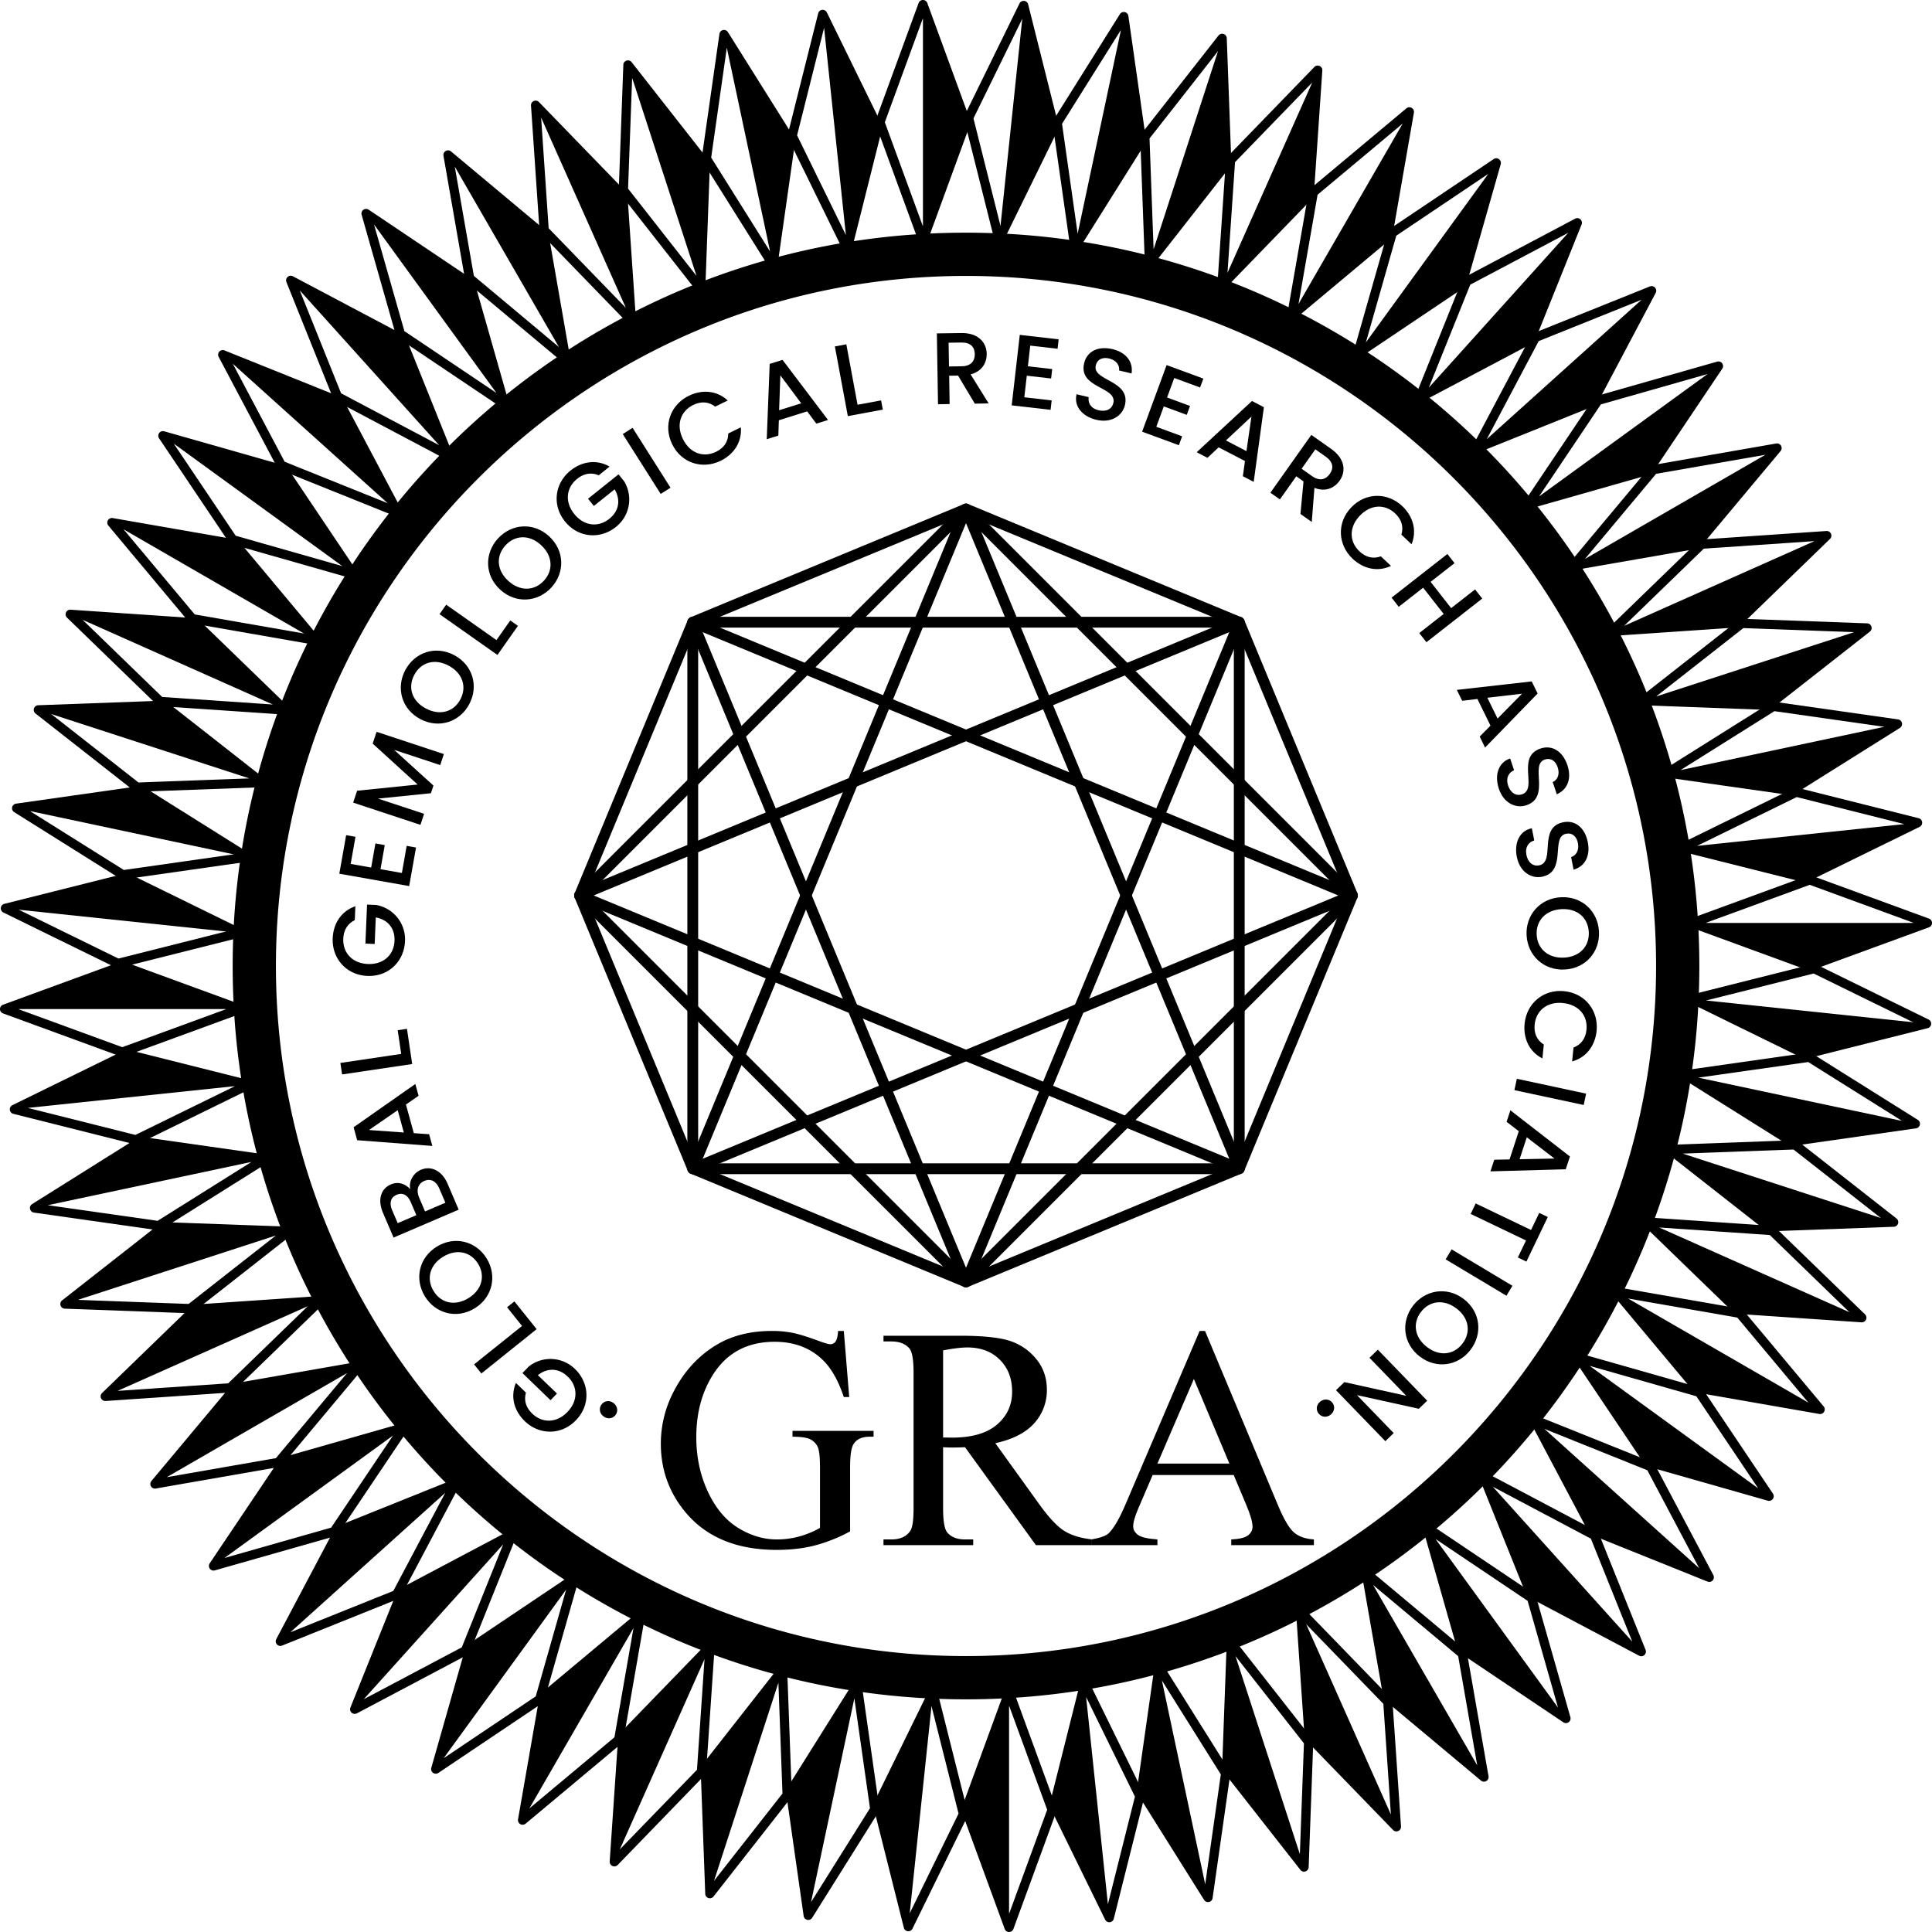<?xml version="1.0" encoding="UTF-8"?>
<svg xmlns="http://www.w3.org/2000/svg" id="Layer_1" data-name="Layer 1" viewBox="0 0 2462.73 2462.73">
  <path d="M1250,2184.78c-126.18,0-248.6-24.72-363.87-73.47a938,938,0,0,1-497.44-497.44c-48.75-115.26-73.47-237.69-73.47-363.87s24.72-248.61,73.47-363.87A938,938,0,0,1,886.13,388.69c115.27-48.75,237.69-73.47,363.87-73.47s248.61,24.72,363.87,73.47a938,938,0,0,1,497.44,497.44c48.75,115.26,73.47,237.69,73.47,363.87s-24.72,248.61-73.47,363.87a938,938,0,0,1-497.44,497.44C1498.61,2160.06,1376.18,2184.78,1250,2184.78Zm0-1814.43C765,370.35,370.35,765,370.35,1250S765,2129.65,1250,2129.65,2129.65,1735,2129.65,1250,1735,370.35,1250,370.35Z" transform="translate(-18.63 -18.63)"></path>
  <path d="M800.93,1807.23c5.16,4.16,5.86,10.74,2.11,15.39s-10.33,5.36-15.49,1.2c-5-4-5.66-10.58-1.91-15.23S796,1803.23,800.93,1807.23Z" transform="translate(-18.63 -18.63)"></path>
  <path d="M676.28,1781.44l12.79,12.39c-2.87,9.88.13,19.11,7.88,26.61,12.89,12.48,31.09,12.37,44.92-1.92s13.44-32.57.55-45c-11.77-11.39-26-11.43-38.18-2L728.62,1795l-8.23,8.5-35.77-34.62,8-8.31a44.53,44.53,0,0,1,59.06,3.26c18.3,17.72,19.95,45.73,1.06,65.24s-46.94,18.78-65.24,1.07C674,1817.05,668.94,1798.93,676.28,1781.44Z" transform="translate(-18.63 -18.63)"></path>
  <path d="M622.94,1757.82l61.13-49L665,1685l9.32-7.48,28.38,35.38-70.46,56.5Z" transform="translate(-18.63 -18.63)"></path>
  <path d="M639.05,1622.87c13.29,21.73,7.78,49.32-15.39,63.5s-50.13,6.45-63.43-15.28c-13.42-21.95-7.77-49.32,15.28-63.43S625.62,1600.92,639.05,1622.87Zm-11,6.71c-9.36-15.29-27.23-19.6-44.63-8.95S562,1649,571.32,1664.31s27,19.73,44.41,9.09S637.44,1644.88,628.08,1629.58Z" transform="translate(-18.63 -18.63)"></path>
  <path d="M589.1,1527.39l14.23,33.2-83,35.57-13.56-31.65c-7.52-17.56-1.84-31,9.86-36,10-4.3,18.74-.82,25,6-2.24-9.51,3.53-20.46,13.44-24.71C567.75,1504.3,581.83,1510.43,589.1,1527.39Zm-70.73,33.55,7.22,16.84,23.76-10.18-7.21-16.84c-3.79-8.84-10.27-12.42-17.92-9.15S514.58,1552.1,518.37,1560.94Zm34.42-16,7.67,17.92,25.92-11.1-7.88-18.4c-3.94-9.2-11-12.82-19-9.39C551.25,1527.48,548.9,1535.85,552.79,1544.92Z" transform="translate(-18.63 -18.63)"></path>
  <path d="M536.1,1426.58l10,36.48,19.52,1.38,4.09,14.92-95.79-7.29-4.54-16.54,78.67-55.13,4.13,15ZM489,1459.06l44.4,3.18-7.81-28.45Z" transform="translate(-18.63 -18.63)"></path>
  <path d="M452.52,1373.56l77.53-11.5-4.49-30.22,11.83-1.75,6.66,44.87-89.35,13.26Z" transform="translate(-18.63 -18.63)"></path>
  <path d="M471.63,1173.81l-.75,17.79c-9.29,4.42-14.2,12.8-14.66,23.57-.75,17.92,11.42,31.44,31.29,32.28s33.27-11.6,34-29.52c.69-16.36-8.75-27-23.85-29.88l-1.43,33.89-11.81-.5,2.1-49.73,11.55.49a44.54,44.54,0,0,1,36.81,46.3c-1.08,25.45-20.9,45.29-48,44.14s-45.22-22.59-44.15-48C443.52,1195.78,453.68,1180,471.63,1173.81Z" transform="translate(-18.63 -18.63)"></path>
  <path d="M471.76,1085.31l-6.12,34.55,26.11,4.63,5.44-30.72,11.9,2.11-5.44,30.72,27.26,4.82,6.12-34.55,11.9,2.11-8.71,49.14-89.06-15.78,8.7-49.14Z" transform="translate(-18.63 -18.63)"></path>
  <path d="M468.83,1041.75l5-15.17L551,1018.7l-57.33-52.21,5-15,85.75,28.34-4.64,14.06-58.74-19.41L571.14,1020l-3.22,9.75-67.42,6.87L559.23,1056l-4.65,14.07Z" transform="translate(-18.63 -18.63)"></path>
  <path d="M616.87,916.1C605,938.62,578.43,948,554.41,935.27s-31.13-39.82-19.23-62.34c12-22.75,38.45-31.86,62.34-19.23S628.89,893.36,616.87,916.1Zm-11.37-6c8.38-15.85,3-33.41-15.08-43s-35.37-4-43.75,11.86-3.19,33.3,14.85,42.83S597.12,926,605.5,910.09Z" transform="translate(-18.63 -18.63)"></path>
  <path d="M587.41,789.43l64.07,45.11,17.59-25,9.77,6.88-26.11,37.08-73.84-52Z" transform="translate(-18.63 -18.63)"></path>
  <path d="M721.54,767.43c-17.18,18.81-45.23,21.18-65.28,2.86s-20.12-46.38-2.94-65.19c17.36-19,45.22-21.17,65.18-2.94S738.9,748.43,721.54,767.43Zm-9.5-8.68c12.1-13.24,11.27-31.6-3.79-45.36s-33.24-12.76-45.33.48-11.47,31.43,3.6,45.19S699.94,772,712,758.75Z" transform="translate(-18.63 -18.63)"></path>
  <path d="M795.69,613.4l-13.9,11.13c-9.44-4.1-19-2.29-27.4,4.45-14,11.2-16.19,29.27-3.76,44.79s30.6,17.44,44.61,6.24c12.78-10.23,14.62-24.36,6.85-37.61l-26.48,21.19-7.39-9.23,38.85-31.1,7.23,9a44.54,44.54,0,0,1-10.7,58.17c-19.88,15.91-47.87,14-64.84-7.19s-12.7-48.93,7.18-64.84C760.65,606.65,779.26,603.91,795.69,613.4Z" transform="translate(-18.63 -18.63)"></path>
  <path d="M812.44,571.94,825,564l48.34,76.3-12.51,7.93Z" transform="translate(-18.63 -18.63)"></path>
  <path d="M896.66,523.14c16.93-8.27,35.69-6.87,49.63,6l-16,7.8c-8.54-6.53-18.24-6.86-27.93-2.12-16.12,7.86-22.21,25-13.27,43.34s26.27,24.2,42.39,16.33c9.69-4.73,15.41-12.58,15.51-23.33l16-7.8c1.56,18.9-8.93,34.43-25.87,42.7-22.89,11.17-49.78,3.18-61.69-21.23S873.77,534.31,896.66,523.14Z" transform="translate(-18.63 -18.63)"></path>
  <path d="M1047.52,543l-36.08,11.33-.66,19.56L996,578.51l3.76-96,16.37-5.14,58,76.59-14.88,4.67Zm-34.18-45.93-1.55,44.49,28.14-8.85Z" transform="translate(-18.63 -18.63)"></path>
  <path d="M1097.44,457.53l14.33,77.05,30-5.58,2.18,11.75-44.59,8.3-16.52-88.81Z" transform="translate(-18.63 -18.63)"></path>
  <path d="M1244,443.16c21.43-.35,32.16,11.82,32.4,26.51.17,10.65-5.36,22.18-20.5,26.2l23,37-17.67.29-21.38-35.78-11.31.18.59,36.12-14.81.24-1.47-90.3Zm.19,12.08-16.37.27.49,30.28,16.37-.27c11.57-.19,16.66-6.64,16.52-15.61S1255.75,455.06,1244.18,455.24Z" transform="translate(-18.63 -18.63)"></path>
  <path d="M1366.74,463.2l-34.86-4-3,26.34,31,3.55-1.38,12-31-3.55-3.16,27.5,34.86,4-1.37,12-49.58-5.68,10.29-89.85,49.58,5.67Z" transform="translate(-18.63 -18.63)"></path>
  <path d="M1416.06,553.73c-17.58-4.17-28.83-17-25.14-32.54l15.43,3.66c-1.08,7.35,2.6,14.37,12.59,16.74s17.1-1.68,18.87-9.15c5-21.24-44.89-18.53-37.21-50.9,3.66-15.42,18.2-22.12,36.16-17.86,16.82,4,26.6,15.66,24.3,31l-15.94-3.78c.91-6.07-3-12.74-12-15.15-8.29-2.23-15.69.28-17.7,8.76-4.72,19.85,44.76,18.5,37.14,50.62C1449.41,548.29,1435.66,558.38,1416.06,553.73Z" transform="translate(-18.63 -18.63)"></path>
  <path d="M1548.38,512.57l-32.93-12.11-9.15,24.88,29.27,10.77-4.17,11.34-29.27-10.77-9.56,26,32.93,12.11-4.17,11.35-46.83-17.23L1505.72,484l46.84,17.23Z" transform="translate(-18.63 -18.63)"></path>
  <path d="M1605.6,606.31l-33.55-17.45-14.28,13.37-13.72-7.14,70.46-65.31,15.21,7.92-13,95.18-13.83-7.2Zm8.24-56.66-32.52,30.4,26.17,13.62Z" transform="translate(-18.63 -18.63)"></path>
  <path d="M1715.68,591c17.5,12.39,19,28.55,10.47,40.54-6.16,8.69-17.43,14.72-32,9L1690.74,684l-14.42-10.21,3.91-41.5-9.23-6.53-20.88,29.48L1638,646.7l52.2-73.71Zm-7,9.86-13.37-9.46-17.5,24.71,13.37,9.47c9.44,6.68,17.36,4.49,22.54-2.83S1718.14,607.56,1708.7,600.87Z" transform="translate(-18.63 -18.63)"></path>
  <path d="M1806.15,663.82c13.68,13,18.95,31,11.79,48.58L1805,700.16c3.12-10.29,0-19.49-7.8-26.91-13-12.33-31.21-12-45.25,2.79s-13.44,33.08-.42,45.42c7.83,7.41,17.18,10,27.28,6.34L1791.76,740c-17.16,8.09-35.38,3.71-49.06-9.24-18.49-17.52-20.44-45.5-1.76-65.22S1787.66,646.3,1806.15,663.82Z" transform="translate(-18.63 -18.63)"></path>
  <path d="M1858.9,801.25l-26.19-33.47-31.11,24.34-9.13-11.67,71.14-55.64,9.13,11.66-30.51,23.86,26.19,33.48,30.5-23.86,9.13,11.66-71.14,55.65-9.13-11.67Z" transform="translate(-18.63 -18.63)"></path>
  <path d="M1918.56,943.61l-16.66-34-19.43,2.3-6.82-13.88,95.46-10.8,7.56,15.4-67,68.9-6.87-14Zm40.23-40.73-44.21,5.19,13,26.49Z" transform="translate(-18.63 -18.63)"></path>
  <path d="M1929.2,1023.94c-5.71-17.14-.73-33.45,14.43-38.5l5,15c-6.82,2.95-10.85,9.77-7.61,19.51s10.44,13.65,17.71,11.23c20.72-6.9-7.88-47.92,23.69-58.43,15-5,28.39,3.83,34.22,21.33,5.47,16.4.7,30.87-13.57,37l-5.17-15.53c5.63-2.42,9.25-9.24,6.54-18.2-2.47-8.22-8.51-13.2-16.77-10.45-19.35,6.45,7.84,47.8-23.47,58.23C1951.38,1049.42,1935.56,1043.05,1929.2,1023.94Z" transform="translate(-18.63 -18.63)"></path>
  <path d="M1952.1,1110.78c-3.5-17.73,3.49-33.28,19.18-36.38l3.07,15.56c-7.14,2.07-12,8.33-10,18.4s8.63,14.85,16.15,13.37c21.42-4.23-1.77-48.53,30.87-55,15.55-3.07,27.69,7.38,31.26,25.48,3.35,17-3.2,30.71-18.12,35l-3.18-16.07c5.89-1.69,10.34-8,8.78-17.23-1.4-8.46-6.77-14.16-15.31-12.47-20,4,1.75,48.4-30.64,54.8C1970.89,1138.86,1956,1130.54,1952.1,1110.78Z" transform="translate(-18.63 -18.63)"></path>
  <path d="M1964.58,1210.89c-1.37-25.44,16.6-47.1,43.72-48.56s47.18,18.16,48.55,43.59c1.38,25.7-16.6,47.1-43.59,48.55S1966,1236.58,1964.58,1210.89Zm12.85-.69c1,17.9,14.63,30.18,35,29.09s32.39-14.76,31.43-32.67-14.38-30.2-34.75-29.1S1976.46,1192.29,1977.43,1210.2Z" transform="translate(-18.63 -18.63)"></path>
  <path d="M2053.85,1332.65c-1.89,18.75-13,34-31.23,39l1.78-17.71c10-3.82,15.44-11.9,16.52-22.63,1.8-17.84-9.57-32-29.87-34.1s-34.4,9.6-36.2,27.44c-1.08,10.73,2.58,19.72,11.67,25.47l-1.79,17.71c-16.89-8.62-24.57-25.72-22.68-44.47,2.55-25.34,23.5-44,50.53-41.27S2056.41,1307.31,2053.85,1332.65Z" transform="translate(-18.63 -18.63)"></path>
  <path d="M2040.47,1412.69l-3.1,14.48-88.32-18.93,3.11-14.49Z" transform="translate(-18.63 -18.63)"></path>
  <path d="M1942.88,1496.55l11.75-36-15.52-11.91,4.81-14.7,75.92,58.87-5.33,16.3-96,2.66,4.85-14.83Zm57.25-1.11-35.3-27.13-9.17,28Z" transform="translate(-18.63 -18.63)"></path>
  <path d="M1991.6,1569.94l-27.25,56.84-10.9-5.23,10.4-21.68-70.55-33.82,6.4-13.36,70.55,33.82,10.45-21.8Z" transform="translate(-18.63 -18.63)"></path>
  <path d="M1946.51,1657.6l-7.61,12.71-77.49-46.39,7.61-12.71Z" transform="translate(-18.63 -18.63)"></path>
  <path d="M1819.7,1683.17c15.43-20.27,43.15-25.14,64.76-8.68s24.19,44.39,8.76,64.66c-15.59,20.47-43.15,25.13-64.66,8.75S1804.11,1703.64,1819.7,1683.17Zm10.24,7.79c-10.87,14.27-8.4,32.48,7.83,44.85s34.24,9.73,45.11-4.54,8.6-32.32-7.63-44.68S1840.8,1676.69,1829.94,1691Z" transform="translate(-18.63 -18.63)"></path>
  <path d="M1784.55,1855.72l-62.92-65,10.65-10.31,78.94,17.46-46.91-48.46,10.65-10.31,62.91,65-10.65,10.3L1748.37,1797l46.82,48.37Z" transform="translate(-18.63 -18.63)"></path>
  <path d="M1701.37,1805.36c5.14-4.18,11.72-3.5,15.5,1.13s3.1,11.22-2,15.4c-4.94,4-11.53,3.35-15.3-1.29S1696.43,1809.38,1701.37,1805.36Z" transform="translate(-18.63 -18.63)"></path>
  <path d="M1250,1659.55a6.9,6.9,0,0,1-2.64-.52L899.05,1514.75a6.89,6.89,0,0,1-3.73-3.73L751.05,1162.71a6.88,6.88,0,0,1,0-5.27L895.32,809.13a6.89,6.89,0,0,1,3.73-3.73l348.31-144.28a6.9,6.9,0,0,1,5.28,0L1601,805.4a6.89,6.89,0,0,1,3.73,3.73L1749,1157.44a6.88,6.88,0,0,1,0,5.27L1604.68,1511a6.89,6.89,0,0,1-3.73,3.73L1252.64,1659A6.9,6.9,0,0,1,1250,1659.55ZM907,1503.11l343,142.09,343-142.09,142.09-343L1593,817,1250,675,907,817l-142.09,343Z" transform="translate(-18.63 -18.63)"></path>
  <path d="M1598.31,1515.28H901.69a6.9,6.9,0,0,1-6.37-9.53l348.31-840.9a6.9,6.9,0,0,1,12.74,0l348.31,840.9a6.9,6.9,0,0,1-6.37,9.53ZM912,1501.5h676l-338-816Z" transform="translate(-18.63 -18.63)"></path>
  <path d="M1250,1659.55a6.89,6.89,0,0,1-6.37-4.25L895.32,814.4a6.9,6.9,0,0,1,6.37-9.53h696.62a6.9,6.9,0,0,1,6.37,9.53l-348.31,840.9A6.89,6.89,0,0,1,1250,1659.55ZM912,818.66l338,816,338-816Z" transform="translate(-18.63 -18.63)"></path>
  <path d="M901.69,1515.28a6.88,6.88,0,0,1-6.89-6.89V811.77a6.89,6.89,0,0,1,9.53-6.37l840.89,348.31a6.89,6.89,0,0,1,0,12.73L904.33,1514.75A7,7,0,0,1,901.69,1515.28Zm6.89-693.2v676l816-338Z" transform="translate(-18.63 -18.63)"></path>
  <path d="M1598.31,1515.28a7,7,0,0,1-2.64-.53L754.78,1166.44a6.89,6.89,0,0,1,0-12.73L1595.67,805.4a6.89,6.89,0,0,1,9.53,6.37v696.62a6.88,6.88,0,0,1-6.89,6.89Zm-822.89-355.2,816,338v-676Z" transform="translate(-18.63 -18.63)"></path>
  <path d="M1250,1659.55a6.87,6.87,0,0,1-4.87-2L752.54,1165a6.9,6.9,0,0,1,0-9.75l492.59-492.58a6.89,6.89,0,0,1,9.74,0l492.59,492.58a6.9,6.9,0,0,1,0,9.75l-492.59,492.59A6.87,6.87,0,0,1,1250,1659.55ZM767.16,1160.08,1250,1642.92l482.84-482.84L1250,677.24Z" transform="translate(-18.63 -18.63)"></path>
  <path d="M1195.12,330.33a5.91,5.91,0,0,1-5.55-3.87l-54.88-149.95a5.9,5.9,0,0,1,0-4.06l54.88-149.94a5.91,5.91,0,0,1,11.1,0l54.88,149.94a5.9,5.9,0,0,1,0,4.06l-54.88,150A5.92,5.92,0,0,1,1195.12,330.33Zm-48.59-155.85,48.59,132.76,48.59-132.76L1195.12,41.73Z" transform="translate(-18.63 -18.63)"></path>
  <polygon points="1176.48 5.91 1176.48 305.79 1231.37 155.85 1176.48 5.91"></polygon>
  <path d="M1098.67,341.14a5.89,5.89,0,0,1-5.3-3.31l-70.26-143.38a5.94,5.94,0,0,1-.42-4l38.9-154.86a5.91,5.91,0,0,1,11-1.16l70.25,143.39a5.88,5.88,0,0,1,.43,4L1104.4,336.67a5.92,5.92,0,0,1-5.11,4.44Zm-64-149.95,62.2,127L1131.32,181l-62.2-126.95Z" transform="translate(-18.63 -18.63)"></path>
  <polygon points="1048.69 18.36 1080.04 316.6 1118.94 161.74 1048.69 18.36"></polygon>
  <path d="M1003.88,362a5.88,5.88,0,0,1-5-2.77L914,224a6,6,0,0,1-.85-4L935.68,61.9a5.9,5.9,0,0,1,10.85-2.31l84.86,135.26a6,6,0,0,1,.85,4L1009.73,356.9a5.91,5.91,0,0,1-4.62,4.94A5.71,5.71,0,0,1,1003.88,362ZM925.17,219.5l75.14,119.75,19.93-140L945.1,79.54Z" transform="translate(-18.63 -18.63)"></path>
  <polygon points="922.9 44.1 985.25 337.43 1007.75 179.35 922.9 44.1"></polygon>
  <path d="M911.79,392.59a5.88,5.88,0,0,1-4.65-2.26L808.61,264.69a5.88,5.88,0,0,1-1.26-3.86l5.86-159.57a5.91,5.91,0,0,1,10.55-3.43L922.3,223.48a5.92,5.92,0,0,1,1.25,3.86L917.69,386.9a5.9,5.9,0,0,1-4.08,5.4A5.72,5.72,0,0,1,911.79,392.59ZM819.24,259.1l87.24,111.24,5.19-141.27L824.43,117.82Z" transform="translate(-18.63 -18.63)"></path>
  <polygon points="800.48 82.85 893.15 368.05 899.01 208.49 800.48 82.85"></polygon>
  <path d="M823.4,432.68a5.9,5.9,0,0,1-4.24-1.8L708,316.22a5.87,5.87,0,0,1-1.65-3.71l-10.85-159.3a5.9,5.9,0,0,1,10.13-4.51L816.79,263.36a5.87,5.87,0,0,1,1.65,3.71l10.85,159.3a5.9,5.9,0,0,1-5.89,6.31ZM718,309.55l98.39,101.52L806.8,270,708.41,168.51Z" transform="translate(-18.63 -18.63)"></path>
  <polygon points="682.79 134.18 804.76 408.13 793.91 248.83 682.79 134.18"></polygon>
  <path d="M739.68,481.78a5.92,5.92,0,0,1-3.79-1.38L613.39,378a5.92,5.92,0,0,1-2-3.52L583.92,217.18a5.91,5.91,0,0,1,9.61-5.55L716,314a6,6,0,0,1,2,3.52l27.44,157.3a5.9,5.9,0,0,1-5.82,6.92Zm-117-111.47L731.09,461l-24.3-139.27L598.33,231.05Z" transform="translate(-18.63 -18.63)"></path>
  <polygon points="571.11 197.53 721.05 457.24 693.61 299.94 571.11 197.53"></polygon>
  <path d="M661.56,539.36a5.86,5.86,0,0,1-3.29-1L525.73,449.31a5.94,5.94,0,0,1-2.39-3.28L479.61,292.46a5.91,5.91,0,0,1,9-6.52L621.12,375a5.86,5.86,0,0,1,2.39,3.28l43.73,153.57a5.91,5.91,0,0,1-5.68,7.52ZM534.11,440.71l117.35,78.84-38.72-136L495.39,304.75Z" transform="translate(-18.63 -18.63)"></path>
  <polygon points="466.66 272.21 642.93 514.82 599.19 361.25 466.66 272.21"></polygon>
  <path d="M589.88,604.8a5.91,5.91,0,0,1-2.76-.69L446,529.4a5.9,5.9,0,0,1-2.71-3L383.74,378.23a5.91,5.91,0,0,1,8.25-7.42L533.1,445.52a5.88,5.88,0,0,1,2.72,3l59.55,148.16a5.91,5.91,0,0,1-5.49,8.11ZM453.44,520l125,66.15L525.66,454.94,400.72,388.8Z" transform="translate(-18.63 -18.63)"></path>
  <polygon points="370.59 357.4 571.25 580.25 511.71 432.1 370.59 357.4"></polygon>
  <path d="M525.44,677.36a6,6,0,0,1-2.2-.42L375.09,617.39a5.86,5.86,0,0,1-3-2.72L297.36,473.56a5.91,5.91,0,0,1,7.43-8.25l148.15,59.55a5.94,5.94,0,0,1,3,2.72l74.7,141.11a5.9,5.9,0,0,1-5.22,8.67ZM381.5,607.24,512.67,660,446.53,535,315.36,482.29Z" transform="translate(-18.63 -18.63)"></path>
  <polygon points="283.95 452.16 506.81 652.82 432.1 511.71 283.95 452.16"></polygon>
  <path d="M468.94,756.27a5.61,5.61,0,0,1-1.62-.23L313.75,712.31a5.9,5.9,0,0,1-3.28-2.39L221.42,577.39a5.91,5.91,0,0,1,6.52-9l153.57,43.74a5.88,5.88,0,0,1,3.28,2.38l89,132.54a5.91,5.91,0,0,1-4.9,9.2ZM319.07,701.54l136,38.72L376.19,622.92l-136-38.72Z" transform="translate(-18.63 -18.63)"></path>
  <polygon points="207.69 555.46 450.3 731.73 361.25 599.19 207.69 555.46"></polygon>
  <path d="M421,840.65a5.86,5.86,0,0,1-1-.09L262.68,813.12a5.92,5.92,0,0,1-3.52-2L156.75,688.59A5.91,5.91,0,0,1,162.3,679l157.29,27.44a5.92,5.92,0,0,1,3.52,2L425.52,831a5.91,5.91,0,0,1-4.53,9.7Zm-154.15-38.8,139.27,24.3L315.43,717.69l-139.27-24.3Z" transform="translate(-18.63 -18.63)"></path>
  <polygon points="142.65 666.17 402.35 816.11 299.94 693.61 142.65 666.17"></polygon>
  <path d="M382.13,929.58h-.41l-159.3-10.85a5.94,5.94,0,0,1-3.71-1.65L104.05,805.94a5.91,5.91,0,0,1,4.52-10.13l159.3,10.84a5.9,5.9,0,0,1,3.71,1.66L386.23,919.43a5.9,5.9,0,0,1-4.1,10.15Zm-156.75-22.5,141,9.6L264.91,818.29l-141-9.6Z" transform="translate(-18.63 -18.63)"></path>
  <polygon points="89.53 783.07 363.49 905.04 248.83 793.91 89.53 783.07"></polygon>
  <path d="M193.2,1028a5.87,5.87,0,0,1-3.64-1.26L63.92,928.16a5.9,5.9,0,0,1,3.42-10.55l159.57-5.86a5.82,5.82,0,0,1,3.86,1.25l125.64,98.53a5.9,5.9,0,0,1-3.43,10.55l-159.56,5.86ZM83.91,928.82l111.24,87.24,141.27-5.19L225.18,923.63Z" transform="translate(-18.63 -18.63)"></path>
  <polygon points="48.93 904.88 334.13 997.54 208.49 899.01 48.93 904.88"></polygon>
  <path d="M175.16,1139.66a5.9,5.9,0,0,1-3.13-.9L36.77,1053.9a5.9,5.9,0,0,1,2.31-10.85l158.07-22.51a5.93,5.93,0,0,1,4,.84l135.25,84.86a5.9,5.9,0,0,1-2.31,10.85L176,1139.6A5.93,5.93,0,0,1,175.16,1139.66ZM56.72,1052.47l119.75,75.13,140-19.93-119.75-75.13Z" transform="translate(-18.63 -18.63)"></path>
  <polygon points="21.28 1030.26 314.61 1092.61 179.35 1007.75 21.28 1030.26"></polygon>
  <path d="M168.9,1252.65a5.93,5.93,0,0,1-2.6-.6L22.92,1181.79a5.9,5.9,0,0,1,1.16-11l154.86-38.91a5.91,5.91,0,0,1,4,.42l143.39,70.26a5.91,5.91,0,0,1-1.16,11l-154.86,38.91A5.86,5.86,0,0,1,168.9,1252.65ZM42.61,1178.28l127,62.21L306.67,1206l-127-62.21Z" transform="translate(-18.63 -18.63)"></path>
  <polygon points="6.88 1157.85 305.13 1189.2 161.74 1118.94 6.88 1157.85"></polygon>
  <path d="M174.48,1365.67a6,6,0,0,1-2-.36L22.51,1310.43a5.9,5.9,0,0,1,0-11.09l149.94-54.89a5.9,5.9,0,0,1,4.06,0l150,54.89a5.91,5.91,0,0,1,0,11.09l-149.95,54.88A5.87,5.87,0,0,1,174.48,1365.67ZM41.73,1304.88l132.75,48.6,132.76-48.6-132.76-48.59Z" transform="translate(-18.63 -18.63)"></path>
  <polygon points="5.91 1286.25 305.79 1286.25 155.85 1231.37 5.91 1286.25"></polygon>
  <path d="M191.85,1477.49a5.85,5.85,0,0,1-1.44-.17L35.55,1438.41a5.91,5.91,0,0,1-1.16-11l143.39-70.25a5.88,5.88,0,0,1,4-.43l154.85,38.91a5.91,5.91,0,0,1,1.16,11l-143.38,70.25A5.93,5.93,0,0,1,191.85,1477.49ZM54.08,1430.88l137.11,34.45,127-62.2L181,1368.68Z" transform="translate(-18.63 -18.63)"></path>
  <polygon points="18.36 1414.04 316.6 1382.7 161.74 1343.79 18.36 1414.04"></polygon>
  <path d="M220.81,1586.89a5.69,5.69,0,0,1-.83-.06L61.9,1564.32a5.9,5.9,0,0,1-2.31-10.85l135.26-84.86a6,6,0,0,1,4-.85l158.08,22.51a5.91,5.91,0,0,1,2.3,10.86L224,1586A6,6,0,0,1,220.81,1586.89Zm-141.27-32,140,19.93,119.75-75.13-140-19.93Z" transform="translate(-18.63 -18.63)"></path>
  <polygon points="44.1 1539.84 337.43 1477.49 179.35 1454.98 44.1 1539.84"></polygon>
  <path d="M261,1692.65h-.21l-159.57-5.86a5.91,5.91,0,0,1-3.43-10.55l125.65-98.53a6.07,6.07,0,0,1,3.86-1.26l159.56,5.86a5.91,5.91,0,0,1,3.43,10.55L264.69,1691.4A6,6,0,0,1,261,1692.65Zm-143.22-17.08,141.28,5.19,111.24-87.23-141.27-5.19Z" transform="translate(-18.63 -18.63)"></path>
  <polygon points="82.85 1662.25 368.05 1569.58 208.49 1563.72 82.85 1662.25"></polygon>
  <path d="M152.81,1804.48a5.9,5.9,0,0,1-4.11-10.14l114.66-111.13a5.87,5.87,0,0,1,3.71-1.65l159.3-10.85a5.91,5.91,0,0,1,4.51,10.14L316.22,1792a5.87,5.87,0,0,1-3.71,1.65l-159.3,10.85ZM270,1693.2l-101.52,98.39,141-9.61,101.52-98.39Z" transform="translate(-18.63 -18.63)"></path>
  <polygon points="134.18 1779.94 408.13 1657.97 248.83 1668.82 134.18 1779.94"></polygon>
  <path d="M216.16,1916.17a5.91,5.91,0,0,1-4.53-9.7L314,1784a6,6,0,0,1,3.52-2l157.3-27.44a5.9,5.9,0,0,1,5.54,9.61L378,1886.61a5.89,5.89,0,0,1-3.52,2l-157.29,27.44A5.86,5.86,0,0,1,216.16,1916.17Zm105.56-123-90.67,108.46,139.26-24.3L461,1768.91Z" transform="translate(-18.63 -18.63)"></path>
  <polygon points="197.53 1891.63 457.24 1741.68 299.94 1769.13 197.53 1891.63"></polygon>
  <path d="M290.84,2020.62a5.91,5.91,0,0,1-4.9-9.2L375,1878.88a5.86,5.86,0,0,1,3.28-2.39l153.57-43.73a5.91,5.91,0,0,1,6.52,9l-89.05,132.54a5.9,5.9,0,0,1-3.28,2.39l-153.57,43.73A6,6,0,0,1,290.84,2020.62Zm92.75-133.36-78.84,117.35,136-38.72,78.84-117.35Z" transform="translate(-18.63 -18.63)"></path>
  <polygon points="272.21 1996.08 514.82 1819.81 361.25 1863.54 272.21 1996.08"></polygon>
  <path d="M376,2116.69a5.91,5.91,0,0,1-5.22-8.67l74.71-141.12a5.92,5.92,0,0,1,3-2.72l148.16-59.54a5.9,5.9,0,0,1,7.42,8.24L529.4,2054a5.9,5.9,0,0,1-3,2.71l-148.16,59.55A5.82,5.82,0,0,1,376,2116.69Zm78.91-142.35L388.8,2099.28,520,2046.56l66.15-124.94Z" transform="translate(-18.63 -18.63)"></path>
  <polygon points="357.4 2092.14 580.25 1891.48 432.1 1951.03 357.4 2092.14"></polygon>
  <path d="M470.8,2203.32a5.9,5.9,0,0,1-5.49-8.1l59.55-148.16a5.94,5.94,0,0,1,2.72-3l141.11-74.7a5.91,5.91,0,0,1,8.25,7.42l-59.55,148.16a5.9,5.9,0,0,1-2.71,3l-141.12,74.71A5.9,5.9,0,0,1,470.8,2203.32ZM535,2053.47l-52.72,131.18,125-66.15L660,1987.33Z" transform="translate(-18.63 -18.63)"></path>
  <polygon points="452.16 2178.78 652.82 1955.93 511.71 2030.63 452.16 2178.78"></polygon>
  <path d="M574.1,2279.58a5.9,5.9,0,0,1-5.69-7.52l43.74-153.57a5.88,5.88,0,0,1,2.38-3.28l132.54-89a5.91,5.91,0,0,1,9,6.52l-43.73,153.57a5.92,5.92,0,0,1-2.39,3.29l-132.53,89A5.91,5.91,0,0,1,574.1,2279.58Zm48.82-155.77-38.72,136,117.34-78.84,38.72-136Z" transform="translate(-18.63 -18.63)"></path>
  <polygon points="555.46 2255.04 731.73 2012.43 599.19 2101.48 555.46 2255.04"></polygon>
  <path d="M684.8,2344.63a5.91,5.91,0,0,1-5.82-6.92l27.44-157.3a5.92,5.92,0,0,1,2-3.52L831,2074.48a5.91,5.91,0,0,1,9.61,5.55l-27.44,157.29a5.92,5.92,0,0,1-2,3.52l-122.5,102.41A5.9,5.9,0,0,1,684.8,2344.63Zm32.89-160.06-24.3,139.27,108.46-90.68,24.3-139.26Z" transform="translate(-18.63 -18.63)"></path>
  <polygon points="666.17 2320.09 816.11 2060.38 693.61 2162.79 666.17 2320.09"></polygon>
  <path d="M801.7,2397.74a5.79,5.79,0,0,1-2.4-.51,5.89,5.89,0,0,1-3.49-5.79l10.84-159.31a5.92,5.92,0,0,1,1.66-3.71l111.12-114.65a5.91,5.91,0,0,1,10.14,4.51l-10.85,159.3a5.94,5.94,0,0,1-1.65,3.71L805.94,2396A5.9,5.9,0,0,1,801.7,2397.74Zm16.59-162.65-9.6,141,98.39-101.52,9.6-141Z" transform="translate(-18.63 -18.63)"></path>
  <polygon points="783.07 2373.2 905.04 2099.24 793.91 2213.9 783.07 2373.2"></polygon>
  <path d="M923.51,2438.35a5.83,5.83,0,0,1-1.83-.29,5.91,5.91,0,0,1-4.07-5.4l-5.86-159.56a5.88,5.88,0,0,1,1.25-3.87l98.53-125.64a5.91,5.91,0,0,1,10.55,3.43l5.86,159.56a5.85,5.85,0,0,1-1.25,3.86l-98.53,125.65A5.92,5.92,0,0,1,923.51,2438.35Zm.12-163.53,5.19,141.28,87.24-111.25-5.19-141.27Z" transform="translate(-18.63 -18.63)"></path>
  <polygon points="904.88 2413.81 997.54 2128.6 899.01 2254.24 904.88 2413.81"></polygon>
  <path d="M1048.9,2466a5.71,5.71,0,0,1-1.23-.13,5.91,5.91,0,0,1-4.62-4.95l-22.51-158.07a5.92,5.92,0,0,1,.84-4l84.86-135.25a5.9,5.9,0,0,1,10.85,2.31L1139.6,2324a5.92,5.92,0,0,1-.84,4l-84.86,135.25A5.89,5.89,0,0,1,1048.9,2466Zm-16.36-162.68,19.93,140,75.13-119.75-19.93-140Z" transform="translate(-18.63 -18.63)"></path>
  <polygon points="1030.26 2441.46 1092.61 2148.13 1007.75 2283.38 1030.26 2441.46"></polygon>
  <path d="M1176.49,2480.39c-.21,0-.41,0-.62,0a5.9,5.9,0,0,1-5.11-4.44l-38.91-154.85a5.93,5.93,0,0,1,.42-4l70.26-143.39a5.91,5.91,0,0,1,11,1.16l38.91,154.86a5.94,5.94,0,0,1-.42,4l-70.26,143.38A5.91,5.91,0,0,1,1176.49,2480.39Zm-32.66-160.11,34.45,137.11,62.21-126.95L1206,2193.33Z" transform="translate(-18.63 -18.63)"></path>
  <polygon points="1157.85 2455.85 1189.2 2157.61 1118.94 2300.99 1157.85 2455.85"></polygon>
  <path d="M1304.88,2481.37a5.9,5.9,0,0,1-5.54-3.88l-54.89-149.94a5.9,5.9,0,0,1,0-4.06l54.89-149.95a5.91,5.91,0,0,1,11.09,0l54.88,149.95a5.9,5.9,0,0,1,0,4.06l-54.88,149.94A5.91,5.91,0,0,1,1304.88,2481.37Zm-48.59-155.85,48.59,132.75,48.6-132.75-48.6-132.76Z" transform="translate(-18.63 -18.63)"></path>
  <polygon points="1286.25 2456.83 1286.25 2156.94 1231.37 2306.88 1286.25 2456.83"></polygon>
  <path d="M1432.68,2468.92a5.91,5.91,0,0,1-5.31-3.31l-70.25-143.39a5.88,5.88,0,0,1-.43-4l38.91-154.85a5.91,5.91,0,0,1,11-1.16l70.25,143.38a5.89,5.89,0,0,1,.43,4l-38.91,154.86a5.92,5.92,0,0,1-5.11,4.43A4.4,4.4,0,0,1,1432.68,2468.92Zm-64-150,62.2,127,34.45-137.11-62.2-126.95Z" transform="translate(-18.63 -18.63)"></path>
  <polygon points="1414.04 2444.38 1382.7 2146.13 1343.79 2300.99 1414.04 2444.38"></polygon>
  <path d="M1558.47,2443.18a5.92,5.92,0,0,1-5-2.77l-84.86-135.26a6,6,0,0,1-.85-4l22.51-158.07a5.91,5.91,0,0,1,10.86-2.31L1586,2276.05a5.92,5.92,0,0,1,.84,4l-22.51,158.07a5.92,5.92,0,0,1-4.62,5A5.71,5.71,0,0,1,1558.47,2443.18Zm-78.7-142.47,75.13,119.75,19.93-140-75.13-119.75Z" transform="translate(-18.63 -18.63)"></path>
  <polygon points="1539.84 2418.64 1477.49 2125.3 1454.98 2283.38 1539.84 2418.64"></polygon>
  <path d="M1680.89,2404.43a5.91,5.91,0,0,1-4.65-2.26l-98.53-125.65a5.86,5.86,0,0,1-1.26-3.86l5.86-159.56a5.91,5.91,0,0,1,10.55-3.43l98.54,125.64a5.93,5.93,0,0,1,1.25,3.87l-5.86,159.56a5.91,5.91,0,0,1-4.08,5.4A6.07,6.07,0,0,1,1680.89,2404.43Zm-92.55-133.5,87.23,111.25,5.19-141.28-87.23-111.24Z" transform="translate(-18.63 -18.63)"></path>
  <polygon points="1662.25 2379.89 1569.58 2094.68 1563.72 2254.24 1662.25 2379.89"></polygon>
  <path d="M1798.58,2353.1a5.9,5.9,0,0,1-4.24-1.8l-111.13-114.65a5.91,5.91,0,0,1-1.65-3.71l-10.85-159.31a5.91,5.91,0,0,1,10.14-4.51L1792,2183.78a5.87,5.87,0,0,1,1.65,3.71l10.85,159.3a5.9,5.9,0,0,1-5.89,6.31ZM1693.2,2230l98.39,101.51-9.61-141-98.39-101.52Z" transform="translate(-18.63 -18.63)"></path>
  <polygon points="1779.94 2328.56 1657.97 2054.6 1668.82 2213.9 1779.94 2328.56"></polygon>
  <path d="M1910.26,2289.74a5.91,5.91,0,0,1-3.79-1.37L1784,2186a5.92,5.92,0,0,1-2-3.52l-27.44-157.3a5.91,5.91,0,0,1,9.61-5.54L1886.61,2122a5.92,5.92,0,0,1,2,3.52l27.44,157.29a5.91,5.91,0,0,1-5.82,6.92Zm-117-111.46L1901.67,2269l-24.3-139.26L1768.91,2039Z" transform="translate(-18.63 -18.63)"></path>
  <polygon points="1891.63 2265.2 1741.68 2005.5 1769.13 2162.79 1891.63 2265.2"></polygon>
  <path d="M2014.71,2215.07a5.87,5.87,0,0,1-3.29-1l-132.54-89a5.92,5.92,0,0,1-2.39-3.29l-43.73-153.57a5.91,5.91,0,0,1,9-6.52l132.53,89a5.89,5.89,0,0,1,2.39,3.29l43.73,153.56a5.91,5.91,0,0,1-5.68,7.53Zm-127.45-98.66,117.35,78.84-38.72-136-117.35-78.84Z" transform="translate(-18.63 -18.63)"></path>
  <polygon points="1996.08 2190.53 1819.81 1947.91 1863.54 2101.48 1996.08 2190.53"></polygon>
  <path d="M2110.78,2129.88a5.91,5.91,0,0,1-2.76-.69l-141.12-74.7a6,6,0,0,1-2.72-3l-59.54-148.15a5.9,5.9,0,0,1,8.24-7.43L2054,1970.6a5.88,5.88,0,0,1,2.71,3l59.55,148.15a5.91,5.91,0,0,1-5.48,8.11Zm-136.44-84.82,124.94,66.14L2046.56,1980l-124.94-66.15Z" transform="translate(-18.63 -18.63)"></path>
  <polygon points="2092.14 2105.34 1891.48 1882.48 1951.03 2030.63 2092.14 2105.34"></polygon>
  <path d="M2197.42,2035.12a5.82,5.82,0,0,1-2.2-.43l-148.16-59.55a6,6,0,0,1-3-2.71l-74.7-141.12a5.91,5.91,0,0,1,7.42-8.25l148.16,59.55a5.88,5.88,0,0,1,3,2.72l74.71,141.11a5.91,5.91,0,0,1-5.22,8.68ZM2053.48,1965l131.17,52.72-66.15-124.94-131.17-52.72Z" transform="translate(-18.63 -18.63)"></path>
  <polygon points="2178.78 2010.57 1955.93 1809.91 2030.63 1951.03 2178.78 2010.57"></polygon>
  <path d="M2273.68,1931.81a6,6,0,0,1-1.62-.22l-153.57-43.73a5.94,5.94,0,0,1-3.28-2.39l-89-132.54a5.91,5.91,0,0,1,6.52-9l153.57,43.73a5.92,5.92,0,0,1,3.29,2.39l89,132.53a5.9,5.9,0,0,1-4.9,9.2Zm-149.87-54.73,136,38.73-78.84-117.35-136-38.72Z" transform="translate(-18.63 -18.63)"></path>
  <polygon points="2255.04 1907.27 2012.43 1731.01 2101.48 1863.54 2255.04 1907.27"></polygon>
  <path d="M2338.72,1821.11a5.83,5.83,0,0,1-1-.09l-157.3-27.44a5.92,5.92,0,0,1-3.52-2l-102.41-122.5a5.91,5.91,0,0,1,5.55-9.61l157.29,27.44a5.92,5.92,0,0,1,3.52,2l102.41,122.5a5.91,5.91,0,0,1-4.53,9.7Zm-154.15-38.8,139.27,24.3-90.68-108.46-139.26-24.3Z" transform="translate(-18.63 -18.63)"></path>
  <polygon points="2320.09 1796.57 2060.38 1646.62 2162.79 1769.13 2320.09 1796.57"></polygon>
  <path d="M2391.84,1704.21h-.4l-159.31-10.85a5.92,5.92,0,0,1-3.71-1.66l-114.65-111.12a5.91,5.91,0,0,1,4.51-10.14l159.3,10.85a5.94,5.94,0,0,1,3.71,1.65L2396,1694.06a5.91,5.91,0,0,1-4.11,10.15Zm-156.75-22.5,141,9.6-101.52-98.39-141-9.6Z" transform="translate(-18.63 -18.63)"></path>
  <polygon points="2373.2 1679.67 2099.24 1557.69 2213.9 1668.82 2373.2 1679.67"></polygon>
  <path d="M2272.88,1588.26a5.9,5.9,0,0,1-3.65-1.26l-125.64-98.53a5.91,5.91,0,0,1,3.43-10.55l159.56-5.86a6,6,0,0,1,3.86,1.25l125.65,98.53a5.91,5.91,0,0,1-3.43,10.56l-159.56,5.86Zm-109.3-99.13,111.24,87.24,141.28-5.19-111.25-87.24Z" transform="translate(-18.63 -18.63)"></path>
  <polygon points="2413.81 1557.86 2128.6 1465.19 2254.24 1563.72 2413.81 1557.86"></polygon>
  <path d="M2302,1479.52a6,6,0,0,1-3.14-.9l-135.25-84.86a5.9,5.9,0,0,1,2.31-10.85L2324,1360.4a5.93,5.93,0,0,1,4,.84l135.25,84.86a5.9,5.9,0,0,1-2.31,10.85l-158.07,22.51A5.93,5.93,0,0,1,2302,1479.52Zm-118.44-87.19,119.75,75.13,140-19.93-119.75-75.13Z" transform="translate(-18.63 -18.63)"></path>
  <polygon points="2441.46 1432.47 2148.13 1370.12 2283.38 1454.98 2441.46 1432.47"></polygon>
  <path d="M2319.63,1368.33a5.87,5.87,0,0,1-2.6-.6l-143.39-70.26a5.91,5.91,0,0,1,1.16-11l154.86-38.91a5.94,5.94,0,0,1,4,.42l143.38,70.26a5.9,5.9,0,0,1-1.16,11l-154.85,38.91A5.92,5.92,0,0,1,2319.63,1368.33ZM2193.33,1294l127,62.21,137.11-34.45-126.95-62.2Z" transform="translate(-18.63 -18.63)"></path>
  <polygon points="2455.85 1304.88 2157.61 1273.53 2300.99 1343.79 2455.85 1304.88"></polygon>
  <path d="M2325.52,1255.91a5.87,5.87,0,0,1-2-.36l-149.95-54.88a5.91,5.91,0,0,1,0-11.1l149.95-54.88a5.9,5.9,0,0,1,4.06,0l149.94,54.88a5.91,5.91,0,0,1,0,11.1l-149.94,54.88A5.91,5.91,0,0,1,2325.52,1255.91Zm-132.76-60.79,132.76,48.59,132.75-48.59-132.75-48.59Z" transform="translate(-18.63 -18.63)"></path>
  <polygon points="2456.83 1176.48 2156.94 1176.48 2306.88 1231.37 2456.83 1176.48"></polygon>
  <path d="M2319.63,1143.49a5.86,5.86,0,0,1-1.44-.18l-154.86-38.91a5.9,5.9,0,0,1-1.16-11l143.38-70.26a5.94,5.94,0,0,1,4-.43l154.86,38.91a5.91,5.91,0,0,1,1.16,11l-143.38,70.25A5.94,5.94,0,0,1,2319.63,1143.49Zm-137.77-46.62L2319,1131.32l127-62.2-137.11-34.45Z" transform="translate(-18.63 -18.63)"></path>
  <polygon points="2444.38 1048.69 2146.13 1080.04 2300.99 1118.94 2444.38 1048.69"></polygon>
  <path d="M2302,1032.3a5.9,5.9,0,0,1-.83-.06l-158.07-22.51a5.9,5.9,0,0,1-2.31-10.85L2276.05,914a5.92,5.92,0,0,1,4-.85l158.07,22.51a5.9,5.9,0,0,1,2.31,10.85l-135.26,84.86A5.92,5.92,0,0,1,2302,1032.3Zm-141.26-32,140,19.93,119.75-75.14-140-19.93Z" transform="translate(-18.63 -18.63)"></path>
  <polygon points="2418.64 922.9 2125.3 985.25 2283.38 1007.75 2418.64 922.9"></polygon>
  <path d="M2272.88,923.56h-.22l-159.56-5.86a5.91,5.91,0,0,1-3.43-10.55l125.64-98.53a5.89,5.89,0,0,1,3.87-1.26l159.56,5.86a5.91,5.91,0,0,1,3.43,10.55L2276.52,922.3A5.93,5.93,0,0,1,2272.88,923.56Zm-143.22-17.08,141.27,5.19,111.25-87.24-141.28-5.19Z" transform="translate(-18.63 -18.63)"></path>
  <polygon points="2379.89 800.48 2094.68 893.15 2254.24 899.01 2379.89 800.48"></polygon>
  <path d="M2073.23,829.31a5.91,5.91,0,0,1-4.11-10.15L2183.78,708a5.87,5.87,0,0,1,3.71-1.65l159.3-10.85a5.9,5.9,0,0,1,4.51,10.13L2236.65,816.79a5.91,5.91,0,0,1-3.71,1.65l-159.31,10.85ZM2190.45,718l-101.52,98.39L2230,806.8l101.51-98.39Z" transform="translate(-18.63 -18.63)"></path>
  <polygon points="2328.56 682.79 2054.6 804.76 2213.9 793.91 2328.56 682.79"></polygon>
  <path d="M2024.13,745.59a5.9,5.9,0,0,1-4.53-9.7L2122,613.39a5.92,5.92,0,0,1,3.52-2l157.29-27.44a5.91,5.91,0,0,1,5.55,9.61L2186,716a5.92,5.92,0,0,1-3.52,2l-157.3,27.44A5.66,5.66,0,0,1,2024.13,745.59Zm105.56-123L2039,731.09l139.27-24.3L2269,598.33Z" transform="translate(-18.63 -18.63)"></path>
  <polygon points="2265.2 571.11 2005.5 721.05 2162.79 693.61 2265.2 571.11"></polygon>
  <path d="M1966.55,667.47a5.91,5.91,0,0,1-4.91-9.2l89-132.54a5.93,5.93,0,0,1,3.29-2.39l153.56-43.73a5.91,5.91,0,0,1,6.52,9l-89,132.53a5.92,5.92,0,0,1-3.29,2.39l-153.57,43.73A6,6,0,0,1,1966.55,667.47Zm92.74-133.36-78.84,117.35,136-38.72,78.84-117.35Z" transform="translate(-18.63 -18.63)"></path>
  <polygon points="2190.53 466.66 1947.91 642.93 2101.48 599.19 2190.53 466.66"></polygon>
  <path d="M1901.11,595.79a5.9,5.9,0,0,1-5.22-8.67L1970.6,446a5.88,5.88,0,0,1,3-2.71l148.15-59.55a5.91,5.91,0,0,1,7.42,8.25l-74.7,141.11a5.94,5.94,0,0,1-3,2.72l-148.15,59.55A6.1,6.1,0,0,1,1901.11,595.79ZM1980,453.44l-66.15,124.94,131.18-52.72,66.14-124.94Z" transform="translate(-18.63 -18.63)"></path>
  <polygon points="2105.34 370.59 1882.48 571.25 2030.63 511.7 2105.34 370.59"></polygon>
  <path d="M1828.55,531.35a5.91,5.91,0,0,1-5.49-8.11l59.55-148.15a5.86,5.86,0,0,1,2.72-3l141.11-74.71a5.91,5.91,0,0,1,8.25,7.43l-59.55,148.15a6,6,0,0,1-2.71,3l-141.12,74.7A5.91,5.91,0,0,1,1828.55,531.35Zm64.22-149.85L1840,512.67l125-66.14,52.72-131.17Z" transform="translate(-18.63 -18.63)"></path>
  <polygon points="2010.57 283.95 1809.91 506.81 1951.03 432.1 2010.57 283.95"></polygon>
  <path d="M1749.64,474.84a5.83,5.83,0,0,1-3.47-1.13,5.89,5.89,0,0,1-2.21-6.39l43.73-153.57a5.9,5.9,0,0,1,2.39-3.28l132.53-89.05a5.91,5.91,0,0,1,9,6.52l-43.73,153.57a5.94,5.94,0,0,1-2.39,3.28l-132.54,89A5.86,5.86,0,0,1,1749.64,474.84Zm48.82-155.77-38.72,136,117.34-78.84,38.73-136Z" transform="translate(-18.63 -18.63)"></path>
  <polygon points="1907.27 207.69 1731.01 450.3 1863.54 361.25 1907.27 207.69"></polygon>
  <path d="M1665.26,426.9a5.83,5.83,0,0,1-3-.8,5.9,5.9,0,0,1-2.86-6.13l27.44-157.29a5.92,5.92,0,0,1,2-3.52l122.5-102.41a5.91,5.91,0,0,1,9.61,5.55l-27.44,157.29a5.92,5.92,0,0,1-2,3.52l-122.5,102.41A5.92,5.92,0,0,1,1665.26,426.9Zm32.89-160.06-24.3,139.27,108.46-90.68,24.3-139.27Z" transform="translate(-18.63 -18.63)"></path>
  <polygon points="1796.57 142.65 1646.62 402.35 1769.13 299.94 1796.57 142.65"></polygon>
  <path d="M1576.33,388a6,6,0,0,1-2.41-.51,5.93,5.93,0,0,1-3.49-5.8l10.85-159.3a5.94,5.94,0,0,1,1.65-3.71l111.13-114.66a5.91,5.91,0,0,1,10.14,4.52l-10.85,159.3a5.9,5.9,0,0,1-1.66,3.71L1580.57,386.23A5.89,5.89,0,0,1,1576.33,388Zm16.59-162.65-9.6,141,98.39-101.51,9.6-141Z" transform="translate(-18.63 -18.63)"></path>
  <polygon points="1679.67 89.53 1557.69 363.49 1668.82 248.83 1679.67 89.53"></polygon>
  <path d="M1483.82,358.67a5.72,5.72,0,0,1-1.82-.29,5.9,5.9,0,0,1-4.08-5.4l-5.86-159.56a5.92,5.92,0,0,1,1.25-3.86l98.53-125.64a5.91,5.91,0,0,1,10.56,3.42l5.86,159.57a5.93,5.93,0,0,1-1.26,3.86l-98.53,125.64A5.89,5.89,0,0,1,1483.82,358.67Zm.12-163.52,5.19,141.27,87.24-111.24L1571.18,83.9Z" transform="translate(-18.63 -18.63)"></path>
  <polygon points="1557.86 48.93 1465.19 334.13 1563.72 208.49 1557.86 48.93"></polygon>
  <path d="M1388.76,339.15a5.71,5.71,0,0,1-1.23-.13,5.91,5.91,0,0,1-4.62-4.95L1360.4,176a5.89,5.89,0,0,1,.84-4L1446.1,36.77A5.9,5.9,0,0,1,1457,39.08l22.51,158.07a5.92,5.92,0,0,1-.84,4l-84.86,135.25A5.91,5.91,0,0,1,1388.76,339.15ZM1372.4,176.47l19.93,140,75.13-119.75-19.93-140Z" transform="translate(-18.63 -18.63)"></path>
  <polygon points="1432.47 21.28 1370.12 314.61 1454.98 179.35 1432.47 21.28"></polygon>
  <path d="M1292.17,329.67a4.3,4.3,0,0,1-.62,0,5.88,5.88,0,0,1-5.11-4.43l-38.91-154.86a5.94,5.94,0,0,1,.42-4l70.26-143.38a5.9,5.9,0,0,1,11,1.16l38.91,154.86a5.91,5.91,0,0,1-.42,4l-70.26,143.39A5.91,5.91,0,0,1,1292.17,329.67Zm-32.66-160.11L1294,306.67l62.21-127L1321.72,42.61Z" transform="translate(-18.63 -18.63)"></path>
  <polygon points="1304.88 6.88 1273.53 305.13 1343.79 161.74 1304.88 6.88"></polygon>
  <path d="M1094.23,1715.2l6.89,84.24h-6.89q-10.43-31.49-27-47.43-23.82-23-61.22-23-51,0-77.55,40.35-22.25,34.05-22.25,81.1,0,38.19,14.77,69.68t38.67,46.15q23.92,14.67,49.12,14.67a108.63,108.63,0,0,0,28.54-3.74,114,114,0,0,0,26.57-11V1889q0-20.09-3.05-26.28a20.65,20.65,0,0,0-9.45-9.45q-6.39-3.26-22.54-3.25v-7.48h103.34V1850h-4.92q-15.35,0-21.06,10.24-3.95,7.27-3.94,28.74v81.68a200,200,0,0,1-44.68,17.92q-22,5.7-49,5.7-77.36,0-117.51-49.6Q861,1907.51,861,1858.89a143.47,143.47,0,0,1,16.93-67.52Q898,1753,933,1732.32q29.33-17.11,69.29-17.12a136.83,136.83,0,0,1,26.47,2.36q11.91,2.37,33.76,10.43,11,4.14,14.77,4.14a7.86,7.86,0,0,0,6.39-3.45q2.65-3.43,3.25-13.48Z" transform="translate(-18.63 -18.63)"></path>
  <path d="M1410.36,1988.21H1339.1l-90.35-124.79q-10,.39-16.34.39c-1.7,0-3.54,0-5.51-.1s-4-.16-6.1-.29V1941q0,25.2,5.51,31.3,7.49,8.65,22.44,8.66h10.43v7.28H1144.82v-7.28h10q16.92,0,24.21-11,4.14-6.11,4.13-28.94V1768.54q0-25.18-5.51-31.3-7.67-8.65-22.83-8.66h-10v-7.28h97.24q42.51,0,62.69,6.2a71.74,71.74,0,0,1,34.25,22.83q14.07,16.64,14.08,39.67a62.3,62.3,0,0,1-16,42.71q-16,18.11-49.7,25.59l55.12,76.57q18.88,26.39,32.48,35t35.43,11ZM1220.8,1851q3.73,0,6.5.09c1.83.07,3.34.1,4.52.1q38.19,0,57.58-16.53t19.39-42.12q0-25-15.65-40.65t-41.44-15.65q-11.42,0-30.9,3.74Z" transform="translate(-18.63 -18.63)"></path>
  <path d="M1591.25,1898.85H1487.91L1469.8,1941q-6.69,15.55-6.69,23.23,0,6.1,5.8,10.73t25.1,6v7.28h-84v-7.28q16.72-3,21.65-7.68,10-9.45,22.25-38.38l93.89-219.67h6.89l92.91,222q11.22,26.77,20.37,34.74t25.49,9v7.28H1588.1v-7.28q15.95-.78,21.55-5.31t5.61-11q0-8.65-7.87-27.36Zm-5.51-14.57-45.27-107.86L1494,1884.28Z" transform="translate(-18.63 -18.63)"></path>
</svg>
